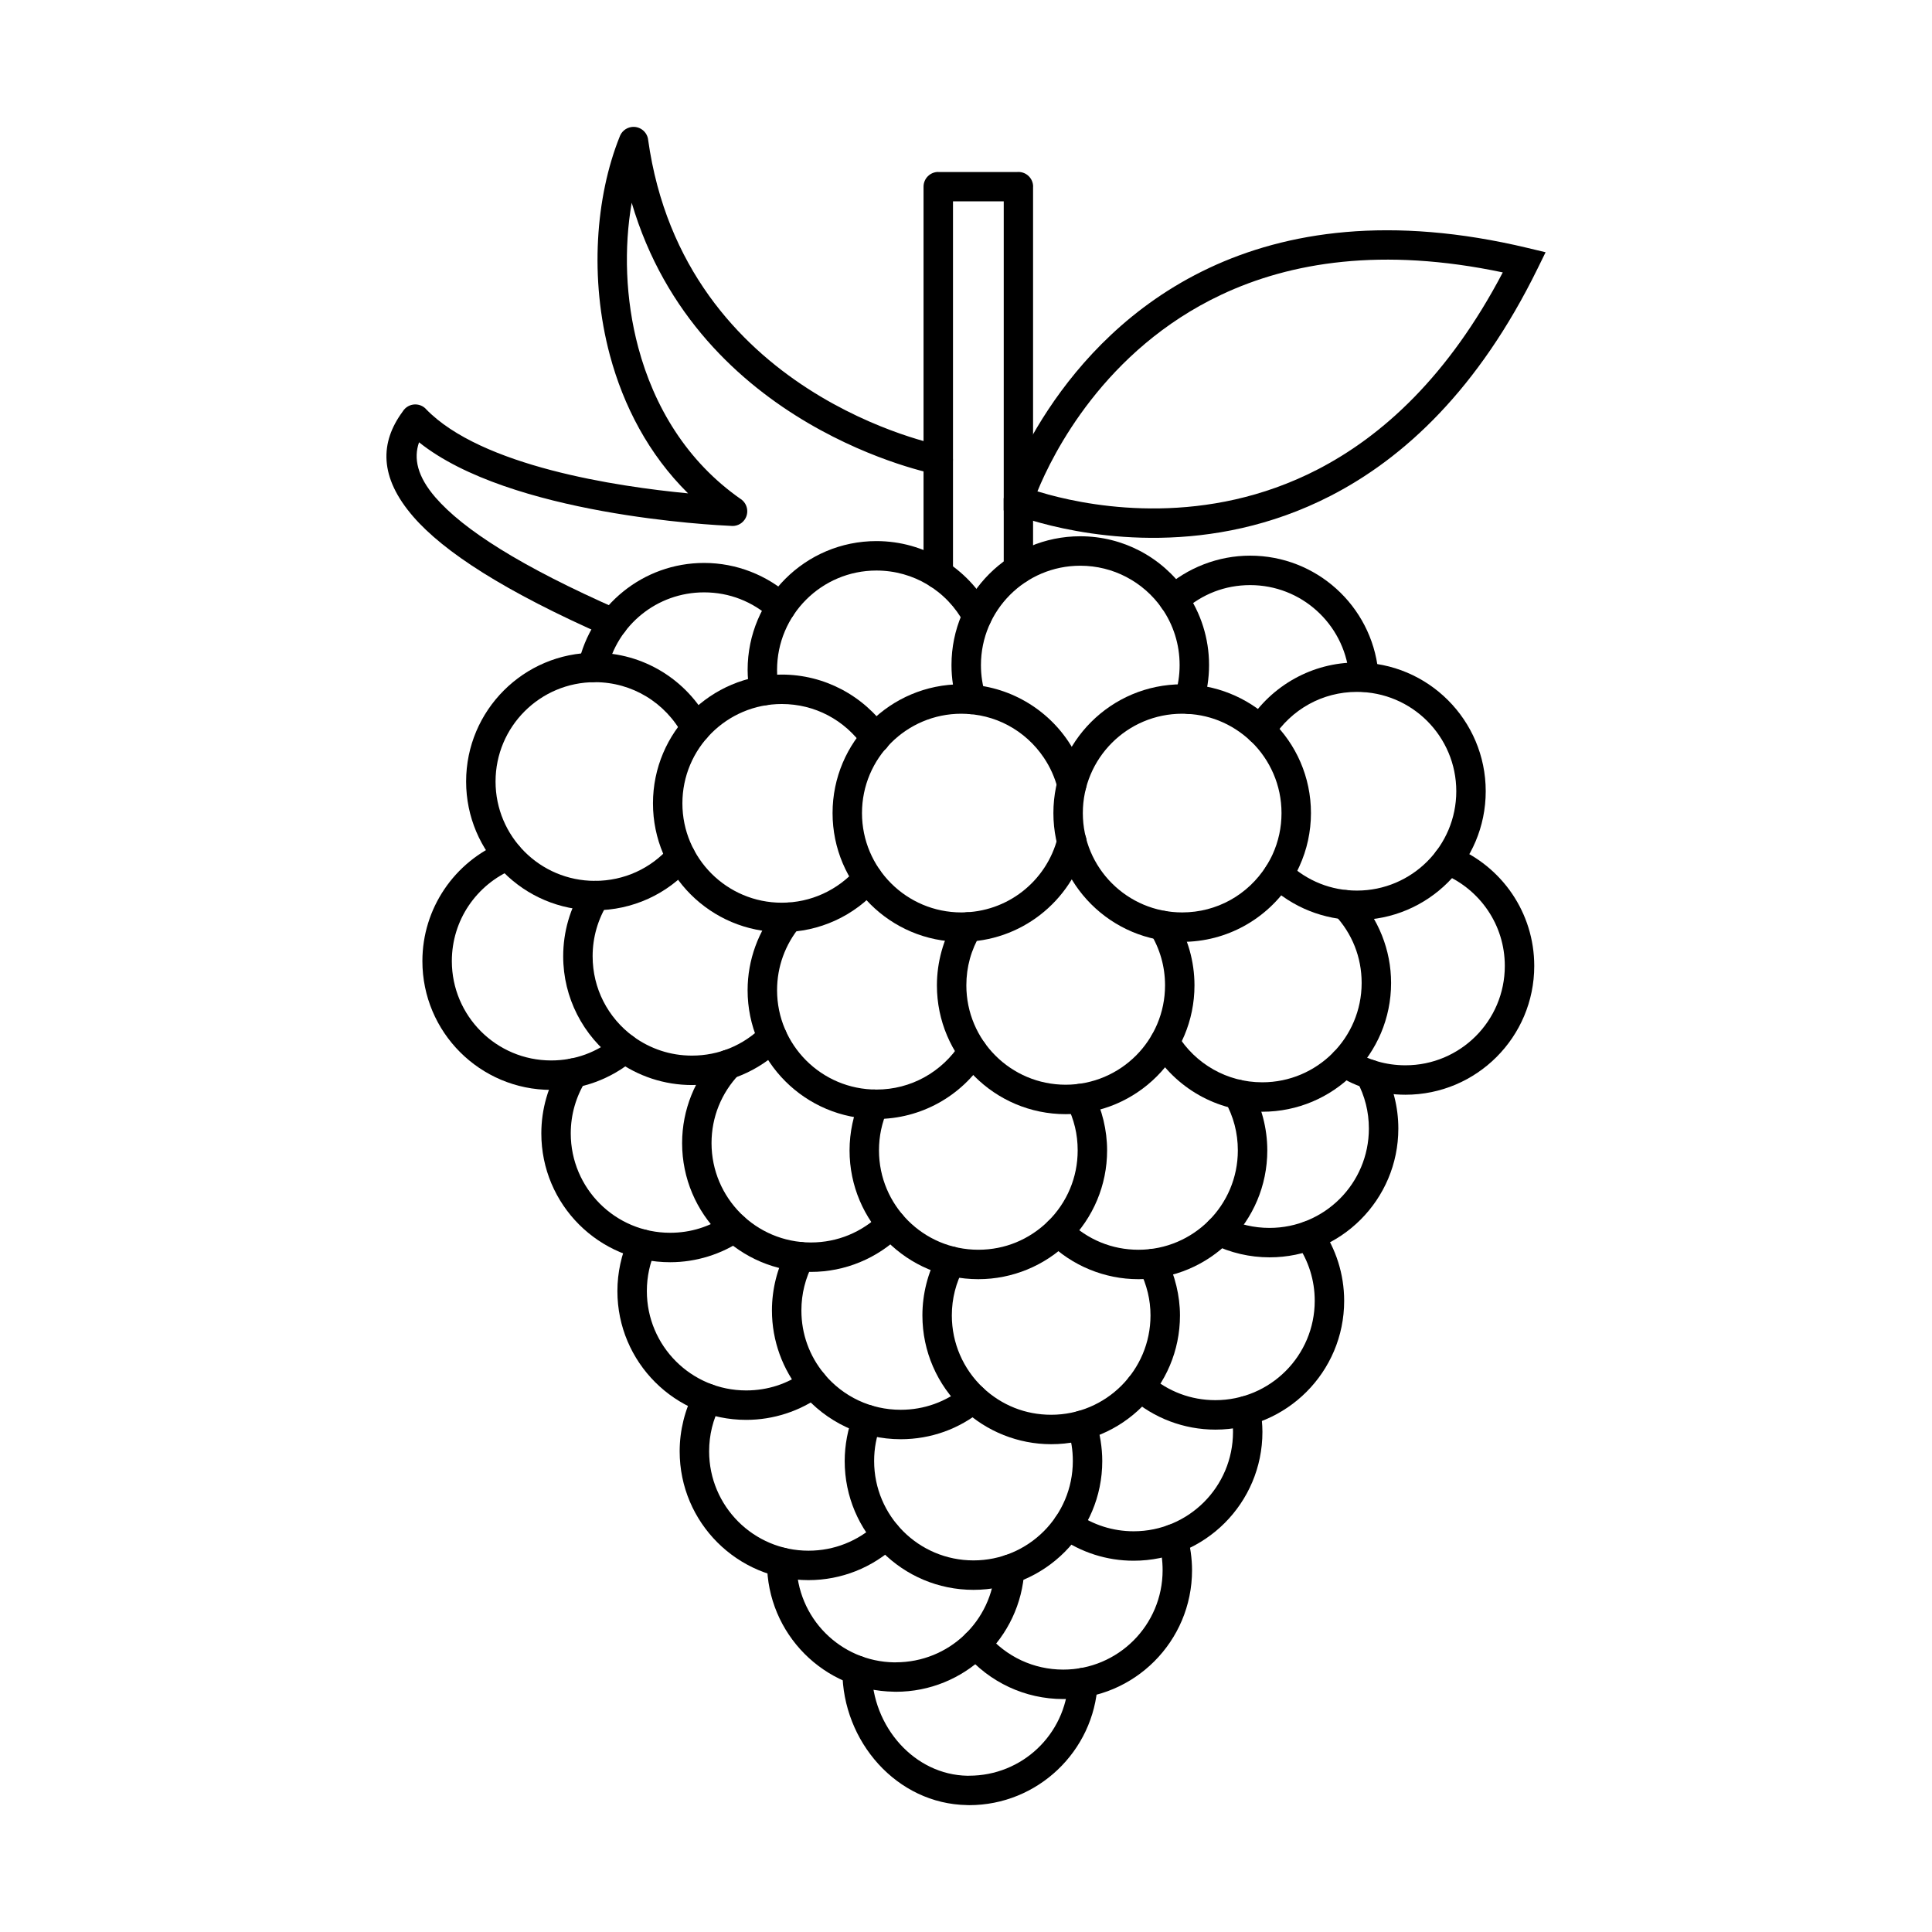 <?xml version="1.0" encoding="UTF-8"?>
<!-- Uploaded to: ICON Repo, www.iconrepo.com, Generator: ICON Repo Mixer Tools -->
<svg fill="#000000" width="800px" height="800px" version="1.1" viewBox="144 144 512 512" xmlns="http://www.w3.org/2000/svg">
 <g>
  <path d="m431.83 367.95c0.531-2.086-0.73-4.211-2.82-4.738-2.086-0.531-4.211 0.73-4.738 2.82-1.473 5.754-4.832 10.742-9.375 14.266-4.449 3.449-10.047 5.504-16.133 5.504-7.269 0-13.852-2.945-18.617-7.711-4.762-4.762-7.711-11.348-7.711-18.617 0-7.269 2.945-13.852 7.711-18.617 4.762-4.762 11.348-7.711 18.617-7.711 4.5 0 8.703 1.105 12.359 3.055 3.816 2.031 7.078 4.992 9.496 8.582 0.832 1.234 1.559 2.535 2.168 3.887 0.613 1.363 1.113 2.766 1.48 4.188 0.539 2.078 2.66 3.328 4.738 2.789 2.078-0.539 3.328-2.66 2.789-4.738-0.492-1.902-1.133-3.719-1.906-5.438-0.801-1.773-1.742-3.461-2.809-5.047-3.106-4.613-7.328-8.434-12.297-11.082-4.789-2.551-10.238-4-16.016-4-9.422 0-17.957 3.82-24.133 9.996-6.176 6.176-9.996 14.707-9.996 24.133s3.82 17.957 9.996 24.133c6.176 6.176 14.707 9.996 24.133 9.996 7.859 0 15.105-2.668 20.887-7.148 5.91-4.582 10.273-11.055 12.18-18.504z"/>
  <path d="m457.29 325.34c4.422 0 8.676 0.859 12.602 2.422 4.062 1.617 7.731 3.977 10.832 6.91h0.012c0.105 0.098 0.203 0.203 0.293 0.309 3.227 3.125 5.832 6.859 7.617 11.004 1.785 4.144 2.773 8.703 2.773 13.488 0 2.473-0.27 4.902-0.777 7.25-0.516 2.375-1.293 4.691-2.309 6.91-0.348 0.762-0.691 1.453-1.027 2.078v0.016l-0.035 0.062c-0.352 0.641-0.734 1.293-1.148 1.945-3.074 4.844-7.344 8.871-12.406 11.656-4.875 2.684-10.473 4.211-16.426 4.211-9.426 0-17.957-3.82-24.133-9.996-6.176-6.176-9.996-14.707-9.996-24.133 0-9.426 3.82-17.957 9.996-24.133 6.176-6.176 14.707-9.996 24.133-9.996zm9.734 9.645c-2.984-1.188-6.269-1.84-9.734-1.84-7.269 0-13.852 2.945-18.617 7.711-4.762 4.766-7.711 11.348-7.711 18.617 0 7.269 2.945 13.852 7.711 18.617 4.766 4.762 11.348 7.711 18.617 7.711 4.613 0 8.93-1.176 12.676-3.234 3.898-2.144 7.191-5.254 9.57-9.004 0.297-0.465 0.59-0.965 0.875-1.492l0.031-0.062 0.008 0.004c0.312-0.582 0.586-1.117 0.809-1.609 0.758-1.66 1.352-3.441 1.762-5.324 0.391-1.797 0.594-3.672 0.594-5.606 0-3.703-0.762-7.223-2.133-10.41-1.387-3.223-3.379-6.098-5.824-8.477-0.098-0.074-0.191-0.156-0.285-0.242l0.008-0.008c-2.414-2.281-5.246-4.109-8.355-5.348z"/>
  <path d="m529.15 368.31c-1.996-0.801-4.262 0.168-5.059 2.164-0.801 1.996 0.168 4.262 2.164 5.059 4.906 1.969 9.098 5.379 12.039 9.723 2.836 4.188 4.496 9.254 4.496 14.73 0 7.269-2.945 13.852-7.711 18.617-4.766 4.762-11.348 7.711-18.617 7.711-2.594 0-5.066-0.359-7.371-1.031-2.418-0.703-4.688-1.742-6.758-3.059-1.809-1.152-4.211-0.621-5.363 1.188-1.152 1.809-0.621 4.211 1.188 5.363 2.691 1.715 5.641 3.062 8.77 3.973 3.059 0.891 6.258 1.367 9.535 1.367 9.426 0 17.957-3.82 24.133-9.996 6.176-6.176 9.996-14.711 9.996-24.133 0-7.086-2.156-13.648-5.836-19.09-3.801-5.617-9.234-10.031-15.605-12.586z"/>
  <path d="m503.35 381.09c-1.473-1.566-3.938-1.641-5.5-0.168-1.566 1.473-1.641 3.938-0.168 5.5 2.277 2.414 4.102 5.242 5.336 8.352 1.184 2.981 1.832 6.258 1.832 9.719 0 7.269-2.945 13.852-7.711 18.617-4.766 4.762-11.348 7.711-18.617 7.711-4.707 0-9.105-1.227-12.906-3.367-3.965-2.234-7.285-5.453-9.625-9.309-1.109-1.836-3.5-2.422-5.336-1.312-1.836 1.109-2.422 3.5-1.312 5.336 3.047 5.023 7.344 9.203 12.461 12.082 4.938 2.781 10.641 4.371 16.719 4.371 9.426 0 17.957-3.82 24.133-9.996 6.176-6.176 9.996-14.707 9.996-24.133 0-4.414-0.855-8.66-2.414-12.582-1.609-4.055-3.965-7.719-6.891-10.82z"/>
  <path d="m455.46 387.22c-1.129-1.824-3.523-2.394-5.348-1.266-1.824 1.129-2.394 3.523-1.266 5.348 1.254 2.027 2.242 4.254 2.914 6.625 0.645 2.273 0.988 4.691 0.988 7.207 0 7.269-2.945 13.852-7.711 18.617-4.766 4.762-11.348 7.711-18.617 7.711s-13.852-2.945-18.617-7.711c-4.762-4.762-7.711-11.348-7.711-18.617 0-2.465 0.324-4.816 0.93-7.016 0.629-2.285 1.566-4.457 2.769-6.473 1.102-1.844 0.504-4.231-1.34-5.332-1.844-1.102-4.231-0.504-5.332 1.34-1.551 2.594-2.766 5.422-3.594 8.422-0.805 2.922-1.234 5.961-1.234 9.059 0 9.422 3.82 17.957 9.996 24.133 6.176 6.176 14.707 9.996 24.133 9.996s17.957-3.82 24.133-9.996c6.176-6.176 9.996-14.707 9.996-24.133 0-3.211-0.453-6.332-1.293-9.309-0.867-3.055-2.152-5.945-3.797-8.605z"/>
  <path d="m405.05 424.72c1.152-1.809 0.621-4.211-1.188-5.363-1.809-1.152-4.211-0.621-5.363 1.188-2.375 3.731-5.676 6.824-9.582 8.973-3.746 2.059-8.059 3.227-12.656 3.227-7.269 0-13.852-2.945-18.617-7.711-4.762-4.766-7.711-11.348-7.711-18.617 0-3.156 0.547-6.176 1.555-8.957 1.055-2.91 2.598-5.582 4.535-7.91 1.371-1.648 1.148-4.098-0.504-5.473-1.648-1.371-4.098-1.148-5.473 0.504-2.519 3.027-4.523 6.481-5.879 10.227-1.324 3.656-2.043 7.566-2.043 11.609 0 9.426 3.82 17.957 9.996 24.133 6.176 6.176 14.707 9.996 24.133 9.996 5.934 0 11.527-1.523 16.406-4.203 5.035-2.766 9.301-6.777 12.387-11.625z"/>
  <path d="m376.89 379.32c1.414-1.617 1.25-4.074-0.367-5.488-1.617-1.414-4.074-1.25-5.488 0.367-2.449 2.812-5.508 5.102-8.973 6.68-3.316 1.508-7.004 2.348-10.891 2.348-7.269 0-13.852-2.945-18.617-7.711-4.762-4.766-7.711-11.348-7.711-18.617s2.945-13.852 7.711-18.617c4.762-4.762 11.348-7.711 18.617-7.711 4.422 0 8.574 1.074 12.199 2.973 3.769 1.973 7.012 4.852 9.445 8.355 1.23 1.766 3.66 2.203 5.426 0.977 1.766-1.227 2.203-3.656 0.977-5.426-3.125-4.5-7.332-8.219-12.246-10.793-4.742-2.484-10.117-3.887-15.797-3.887-9.426 0-17.957 3.82-24.133 9.996s-9.996 14.707-9.996 24.133 3.82 17.957 9.996 24.133c6.176 6.176 14.707 9.996 24.133 9.996 5.035 0 9.816-1.094 14.121-3.051 4.453-2.027 8.402-4.996 11.594-8.66z"/>
  <path d="m327.37 373.54c1.406-1.625 1.227-4.082-0.395-5.488-1.625-1.406-4.082-1.227-5.488 0.395-2.492 2.871-5.535 5.113-8.898 6.644-3.379 1.535-7.098 2.348-10.934 2.348-7.277 0-13.852-2.949-18.613-7.707-4.769-4.769-7.715-11.355-7.715-18.621 0-7.269 2.945-13.852 7.711-18.617 4.766-4.762 11.348-7.711 18.617-7.711 4.973 0 9.621 1.375 13.582 3.762 4.109 2.481 7.484 6.043 9.727 10.285 1 1.902 3.356 2.633 5.258 1.633s2.633-3.356 1.629-5.258c-2.91-5.512-7.281-10.133-12.59-13.336-5.144-3.106-11.172-4.891-17.605-4.891-9.426 0-17.957 3.82-24.133 9.996s-9.996 14.707-9.996 24.133c0 9.418 3.82 17.953 10 24.137 6.172 6.172 14.699 9.992 24.129 9.992 4.938 0 9.742-1.055 14.133-3.051 4.375-1.988 8.328-4.91 11.582-8.656z"/>
  <path d="m297.24 320.06c-0.453 2.106 0.883 4.18 2.988 4.633 2.106 0.453 4.18-0.883 4.633-2.988 1.297-5.977 4.621-11.211 9.227-14.922 4.5-3.625 10.23-5.801 16.504-5.801 3.375 0 6.586 0.621 9.512 1.758 3.051 1.18 5.836 2.926 8.23 5.113 1.59 1.449 4.055 1.332 5.5-0.258 1.449-1.59 1.332-4.055-0.258-5.5-3.078-2.809-6.691-5.062-10.668-6.606-3.844-1.488-8-2.305-12.316-2.305-8.105 0-15.535 2.828-21.383 7.539-5.981 4.816-10.293 11.602-11.969 19.344z"/>
  <path d="m342.7 327.73c0.387 2.113 2.414 3.512 4.527 3.125 2.113-0.387 3.512-2.414 3.125-4.527-0.148-0.797-0.258-1.594-0.328-2.383-0.062-0.688-0.094-1.496-0.094-2.418 0-7.269 2.945-13.852 7.711-18.617 4.766-4.762 11.348-7.711 18.617-7.711 4.977 0 9.605 1.363 13.543 3.727 4.102 2.461 7.469 6.008 9.719 10.23 1.012 1.895 3.363 2.609 5.258 1.602 1.895-1.012 2.609-3.363 1.602-5.258-2.914-5.469-7.277-10.059-12.586-13.25-5.129-3.078-11.121-4.856-17.535-4.856-9.426 0-17.957 3.82-24.133 9.996-6.176 6.176-9.996 14.707-9.996 24.133 0 0.941 0.051 1.984 0.156 3.117 0.098 1.059 0.238 2.086 0.422 3.082z"/>
  <path d="m397.74 330.54c0.648 2.055 2.84 3.191 4.891 2.547 2.055-0.648 3.191-2.84 2.547-4.891-0.402-1.27-0.711-2.574-0.914-3.902-0.203-1.312-0.305-2.664-0.305-4.043 0-7.25 2.945-13.848 7.723-18.629 4.75-4.75 11.316-7.699 18.605-7.699 4.387 0 8.52 1.07 12.152 2.961 3.789 1.973 7.031 4.824 9.445 8.277 1.512 2.156 2.707 4.57 3.523 7.164 0.781 2.488 1.203 5.148 1.203 7.922 0 1.371-0.102 2.711-0.301 4.012-0.207 1.344-0.508 2.641-0.898 3.891-0.641 2.055 0.508 4.238 2.559 4.875 2.055 0.641 4.238-0.508 4.875-2.559 0.516-1.645 0.91-3.332 1.172-5.047 0.258-1.695 0.395-3.422 0.395-5.168 0-3.555-0.551-6.996-1.57-10.238-1.051-3.34-2.609-6.469-4.594-9.301-3.152-4.504-7.344-8.203-12.219-10.746-4.715-2.457-10.074-3.848-15.75-3.848-9.449 0-17.961 3.824-24.121 9.984-6.191 6.191-10.008 14.746-10.008 24.145 0 1.762 0.137 3.496 0.398 5.203 0.27 1.75 0.668 3.453 1.188 5.094z"/>
  <path d="m452.46 300.04c-1.598 1.438-1.727 3.902-0.289 5.5s3.902 1.727 5.5 0.289c2.398-2.16 5.168-3.883 8.184-5.043 2.902-1.113 6.086-1.727 9.449-1.727 6.773 0 12.938 2.547 17.59 6.731 4.719 4.242 7.898 10.152 8.598 16.781l0.047 0.578-0.004 0.016 0.012 0.121 0.039 0.457c0.301 5.109 8.074 4.656 7.773-0.457l-0.035-0.582c-0.004-0.059-0.004-0.117-0.012-0.18h-0.004l-0.078-0.746c-0.91-8.621-5.023-16.293-11.129-21.781-6.043-5.434-14.035-8.742-22.801-8.742-4.273 0-8.395 0.805-12.223 2.273-3.965 1.523-7.559 3.742-10.621 6.504z"/>
  <path d="m510.48 426.88c-1.02-1.895-3.379-2.602-5.273-1.586-1.895 1.02-2.602 3.379-1.586 5.273 1.02 1.887 1.816 3.914 2.352 6.047 0.52 2.055 0.793 4.223 0.793 6.465 0 7.269-2.945 13.852-7.711 18.617-4.766 4.762-11.348 7.711-18.617 7.711-2.082 0-4.086-0.234-5.988-0.676-1.969-0.457-3.856-1.137-5.625-2.008-1.926-0.949-4.262-0.16-5.211 1.77-0.949 1.926-0.16 4.262 1.77 5.211 2.309 1.137 4.766 2.023 7.332 2.617 2.504 0.582 5.094 0.887 7.727 0.887 9.426 0 17.957-3.82 24.133-9.996 6.176-6.176 9.996-14.707 9.996-24.133 0-2.867-0.359-5.668-1.039-8.355-0.695-2.762-1.73-5.394-3.055-7.844z"/>
  <path d="m475.44 432.12c-1.051-1.867-3.422-2.531-5.289-1.477-1.867 1.051-2.531 3.422-1.477 5.289 1.09 1.93 1.941 4.019 2.519 6.231 0.551 2.109 0.848 4.356 0.848 6.707 0 7.269-2.945 13.852-7.711 18.617-4.766 4.762-11.348 7.711-18.617 7.711-3.559 0-6.93-0.691-9.984-1.945-3.195-1.312-6.082-3.238-8.512-5.633-1.531-1.508-3.996-1.484-5.5 0.047-1.508 1.531-1.484 3.996 0.047 5.5 3.133 3.09 6.867 5.578 11.012 7.277 4.016 1.645 8.387 2.555 12.941 2.555 9.426 0 17.957-3.82 24.133-9.996 6.176-6.176 9.996-14.711 9.996-24.133 0-2.961-0.391-5.863-1.121-8.656-0.746-2.852-1.859-5.562-3.285-8.09z"/>
  <path d="m433.66 433.36c-0.977-1.91-3.316-2.668-5.227-1.691-1.91 0.977-2.668 3.316-1.691 5.227 0.934 1.824 1.656 3.769 2.144 5.797 0.465 1.938 0.711 4.004 0.711 6.176 0 3.613-0.719 7.047-2.023 10.16-1.355 3.246-3.344 6.16-5.805 8.586-2.43 2.394-5.316 4.324-8.512 5.637-3.055 1.254-6.426 1.945-9.988 1.945-7.269 0-13.852-2.945-18.617-7.711-4.762-4.766-7.711-11.348-7.711-18.617 0-1.906 0.191-3.734 0.559-5.469 0.375-1.785 0.945-3.523 1.684-5.188 0.867-1.969-0.027-4.269-1.996-5.137s-4.269 0.027-5.137 1.996c-0.938 2.121-1.672 4.379-2.168 6.742-0.484 2.305-0.742 4.664-0.742 7.055 0 9.426 3.82 17.957 9.996 24.133 6.176 6.176 14.707 9.996 24.133 9.996 4.559 0 8.93-0.91 12.941-2.555 4.144-1.699 7.879-4.191 11.012-7.281 3.203-3.16 5.781-6.941 7.539-11.145 1.695-4.055 2.633-8.5 2.633-13.148 0-2.695-0.332-5.367-0.957-7.973-0.637-2.644-1.578-5.172-2.785-7.535z"/>
  <path d="m382.93 471.15c1.523-1.516 1.531-3.981 0.016-5.5-1.516-1.523-3.977-1.531-5.5-0.016-2.426 2.41-5.316 4.348-8.523 5.668-3.07 1.266-6.457 1.965-10.031 1.965-7.269 0-13.852-2.945-18.617-7.711-4.762-4.766-7.711-11.348-7.711-18.617 0-3.477 0.664-6.777 1.867-9.785 1.258-3.141 3.106-5.988 5.41-8.398 1.48-1.559 1.418-4.019-0.137-5.5-1.559-1.48-4.019-1.422-5.5 0.137-2.973 3.117-5.363 6.797-6.992 10.867-1.578 3.941-2.445 8.219-2.445 12.68 0 9.426 3.82 17.957 9.996 24.133s14.711 9.996 24.133 9.996c4.574 0 8.965-0.914 12.988-2.574 4.164-1.715 7.914-4.231 11.051-7.348z"/>
  <path d="m340.8 472.57c1.777-1.211 2.234-3.633 1.02-5.41-1.211-1.777-3.633-2.234-5.41-1.02-2.152 1.469-4.531 2.625-7.059 3.406-2.434 0.75-5.039 1.152-7.766 1.152-7.269 0-13.852-2.945-18.617-7.711-4.762-4.766-7.711-11.348-7.711-18.617 0-2.523 0.352-4.961 1.012-7.262 0.684-2.383 1.691-4.629 2.977-6.684 1.137-1.824 0.578-4.227-1.25-5.363-1.824-1.137-4.227-0.578-5.363 1.25-1.668 2.668-2.977 5.578-3.859 8.668-0.859 2.996-1.316 6.148-1.316 9.395 0 9.426 3.82 17.957 9.996 24.133 6.176 6.176 14.707 9.996 24.133 9.996 3.469 0 6.848-0.531 10.051-1.52 3.297-1.016 6.383-2.516 9.16-4.41z"/>
  <path d="m351.44 421.61c1.523-1.516 1.531-3.981 0.016-5.5-1.516-1.523-3.981-1.531-5.5-0.016-2.43 2.418-5.32 4.359-8.531 5.684-3.074 1.27-6.465 1.969-10.043 1.969-2.879 0-5.637-0.453-8.203-1.297-2.668-0.875-5.152-2.164-7.371-3.793-3.324-2.441-6.055-5.644-7.934-9.348-1.805-3.559-2.82-7.602-2.82-11.891 0-2.543 0.355-4.992 1.023-7.309 0.691-2.402 1.707-4.652 2.992-6.699 1.145-1.816 0.598-4.219-1.219-5.363s-4.219-0.598-5.363 1.219c-1.691 2.688-3.016 5.617-3.906 8.711-0.863 3.004-1.328 6.172-1.328 9.441 0 5.527 1.324 10.758 3.676 15.395 2.438 4.809 5.973 8.961 10.277 12.121 2.875 2.113 6.098 3.785 9.562 4.922 3.352 1.098 6.922 1.691 10.613 1.691 4.582 0 8.973-0.918 13-2.578 4.168-1.719 7.918-4.238 11.059-7.359z"/>
  <path d="m312.06 424.8c1.641-1.387 1.848-3.844 0.457-5.488-1.387-1.641-3.844-1.848-5.488-0.457-2.332 1.969-5.008 3.535-7.918 4.598-2.801 1.02-5.844 1.578-9.039 1.578-7.269 0-13.852-2.945-18.617-7.711-4.762-4.766-7.711-11.348-7.711-18.617 0-5.441 1.637-10.484 4.441-14.664 2.902-4.324 7.047-7.738 11.91-9.73 1.984-0.809 2.941-3.074 2.133-5.059-0.809-1.984-3.074-2.941-5.059-2.133-6.324 2.586-11.695 7.008-15.445 12.594-3.652 5.441-5.785 11.977-5.785 18.992 0 9.426 3.82 17.957 9.996 24.133 6.176 6.176 14.707 9.996 24.133 9.996 4.086 0 8.023-0.73 11.691-2.066 3.797-1.387 7.273-3.418 10.293-5.969z"/>
  <path d="m361.77 513.79c1.742-1.262 2.133-3.699 0.867-5.441-1.262-1.742-3.699-2.133-5.441-0.867-2.219 1.609-4.68 2.879-7.309 3.731-2.539 0.82-5.273 1.266-8.137 1.266-7.269 0-13.852-2.945-18.617-7.711-4.762-4.762-7.711-11.348-7.711-18.617 0-1.93 0.203-3.793 0.586-5.574 0.395-1.832 0.984-3.602 1.746-5.285 0.883-1.961 0.012-4.266-1.949-5.152-1.961-0.883-4.266-0.012-5.152 1.949-0.984 2.172-1.75 4.473-2.266 6.871-0.504 2.34-0.77 4.746-0.77 7.191 0 9.422 3.82 17.957 9.996 24.133 6.176 6.176 14.707 9.996 24.133 9.996 3.644 0 7.18-0.582 10.512-1.664 3.453-1.117 6.652-2.758 9.5-4.824z"/>
  <path d="m404.35 517.65c1.656-1.363 1.898-3.812 0.535-5.473-1.363-1.656-3.812-1.898-5.473-0.535-2.297 1.891-4.938 3.402-7.824 4.438-2.769 0.992-5.758 1.527-8.887 1.527-4.012 0-7.793-0.883-11.16-2.457-3.519-1.648-6.617-4.051-9.074-7l0.008-0.016c-0.047-0.055-0.094-0.105-0.141-0.16-1.883-2.293-3.383-4.898-4.406-7.731-1.004-2.773-1.551-5.793-1.551-8.965 0-2.223 0.27-4.371 0.781-6.406 0.535-2.137 1.316-4.152 2.312-6.012 1.012-1.895 0.293-4.246-1.602-5.258-1.895-1.012-4.246-0.293-5.258 1.602-1.316 2.453-2.336 5.066-3.016 7.781-0.668 2.676-1.023 5.457-1.023 8.297 0 4.055 0.719 7.969 2.039 11.617 1.336 3.691 3.285 7.078 5.723 10.043 0.047 0.066 0.098 0.129 0.148 0.191l0.004-0.004 0.004 0.004 0.008-0.008c3.188 3.82 7.195 6.934 11.75 9.066 4.41 2.066 9.309 3.219 14.453 3.219 4.039 0 7.91-0.699 11.508-1.984 3.703-1.324 7.125-3.293 10.141-5.777z"/>
  <path d="m453 477.17c-0.934-1.938-3.262-2.746-5.195-1.812-1.938 0.934-2.746 3.262-1.812 5.195 0.945 1.941 1.699 3.965 2.195 6.039 0.453 1.891 0.707 3.898 0.707 6.008 0 7.269-2.945 13.852-7.711 18.617-4.762 4.762-11.348 7.711-18.617 7.711-3.457 0-6.734-0.648-9.711-1.832-3.109-1.234-5.938-3.055-8.348-5.328-2.59-2.441-4.684-5.406-6.121-8.734-1.379-3.191-2.141-6.719-2.141-10.434 0-2.246 0.277-4.422 0.801-6.484 0.535-2.113 1.336-4.141 2.371-6.047 1.027-1.895 0.324-4.262-1.57-5.289-1.895-1.027-4.262-0.324-5.289 1.57-1.324 2.445-2.363 5.086-3.07 7.875-0.68 2.695-1.043 5.5-1.043 8.375 0 4.797 0.992 9.363 2.785 13.512 1.855 4.301 4.578 8.148 7.949 11.324 3.102 2.922 6.766 5.273 10.82 6.883 3.922 1.555 8.168 2.41 12.578 2.41 9.422 0 17.957-3.82 24.133-9.996 6.176-6.176 9.996-14.707 9.996-24.133 0-2.648-0.34-5.258-0.949-7.805-0.648-2.699-1.59-5.246-2.746-7.625z"/>
  <path d="m494.08 469.23c-1.227-1.758-3.652-2.188-5.41-0.961-1.758 1.23-2.188 3.652-0.961 5.41 1.504 2.152 2.695 4.562 3.508 7.152 0.781 2.484 1.199 5.137 1.199 7.898 0 7.269-2.945 13.852-7.711 18.617-4.766 4.762-11.348 7.711-18.617 7.711-3.277 0-6.398-0.59-9.262-1.664-2.996-1.125-5.734-2.781-8.09-4.844-1.617-1.414-4.074-1.25-5.488 0.367-1.414 1.617-1.25 4.074 0.367 5.488 3.062 2.68 6.602 4.824 10.469 6.277 3.754 1.41 7.801 2.184 12.004 2.184 9.426 0 17.957-3.82 24.133-9.996 6.176-6.176 9.996-14.707 9.996-24.133 0-3.543-0.547-6.977-1.566-10.215-1.043-3.328-2.598-6.453-4.574-9.285z"/>
  <path d="m477.97 517.16c-0.395-2.113-2.43-3.504-4.543-3.109-2.113 0.395-3.504 2.43-3.109 4.543 0.156 0.832 0.27 1.637 0.344 2.418 0.066 0.707 0.098 1.531 0.098 2.465 0 7.269-2.945 13.852-7.711 18.617-4.766 4.762-11.348 7.711-18.617 7.711-2.781 0-5.461-0.43-7.977-1.227-2.609-0.828-5.039-2.047-7.219-3.59-1.758-1.238-4.188-0.812-5.426 0.945-1.238 1.758-0.812 4.188 0.945 5.426 2.836 2.004 5.984 3.586 9.352 4.656 3.262 1.035 6.731 1.594 10.32 1.594 9.426 0 17.957-3.82 24.133-9.996 6.176-6.176 9.996-14.711 9.996-24.133 0-0.961-0.055-2.019-0.16-3.164-0.102-1.102-0.246-2.152-0.434-3.148z"/>
  <path d="m434.4 520.51c-0.672-2.047-2.879-3.156-4.922-2.484-2.047 0.672-3.156 2.879-2.484 4.922 0.445 1.352 0.781 2.711 0.996 4.055 0.211 1.312 0.32 2.715 0.32 4.191 0 7.269-2.945 13.852-7.711 18.617-4.762 4.762-11.348 7.711-18.617 7.711s-13.852-2.945-18.617-7.711c-4.762-4.766-7.711-11.348-7.711-18.617 0-1.703 0.152-3.34 0.445-4.891 0.305-1.609 0.758-3.184 1.352-4.695 0.781-2.004-0.207-4.262-2.211-5.043-2.004-0.781-4.262 0.207-5.043 2.211-0.762 1.941-1.348 3.984-1.746 6.098-0.391 2.086-0.598 4.199-0.598 6.324 0 9.426 3.82 17.957 9.996 24.133 6.176 6.176 14.707 9.996 24.133 9.996 9.422 0 17.957-3.82 24.133-9.996s9.996-14.707 9.996-24.133c0-1.785-0.152-3.598-0.441-5.414-0.297-1.852-0.723-3.613-1.27-5.273z"/>
  <path d="m381.55 553.54c1.566-1.465 1.648-3.922 0.184-5.484-1.465-1.566-3.922-1.648-5.484-0.184-2.383 2.231-5.199 4.023-8.32 5.254-2.984 1.18-6.25 1.824-9.676 1.824-7.269 0-13.852-2.945-18.617-7.711-4.762-4.766-7.711-11.348-7.711-18.617 0-2.195 0.262-4.309 0.75-6.305 0.512-2.078 1.27-4.062 2.242-5.918 1-1.902 0.27-4.258-1.633-5.258s-4.258-0.27-5.258 1.633c-1.266 2.41-2.25 4.984-2.914 7.684-0.652 2.644-0.996 5.379-0.996 8.164 0 9.426 3.82 17.957 9.996 24.133s14.707 9.996 24.133 9.996c4.402 0 8.625-0.84 12.508-2.375 4.012-1.582 7.664-3.918 10.785-6.84z"/>
  <path d="m415.47 560.06c0.109-2.144-1.543-3.977-3.688-4.086-2.144-0.109-3.977 1.543-4.086 3.688-0.375 6.957-3.449 13.191-8.188 17.68-4.707 4.457-11.082 7.188-18.109 7.188v0.016h-0.141v-0.016c-0.102 0-0.207 0.004-0.309 0.012-7.129-0.117-13.562-3.066-18.23-7.769-4.727-4.762-7.644-11.34-7.644-18.605h-0.016v-0.152c0-2.144-1.738-3.887-3.887-3.887-2.144 0-3.887 1.738-3.887 3.887v0.152h-0.016c0 9.391 3.789 17.906 9.93 24.094 6.051 6.094 14.398 9.914 23.664 10.055 0.125 0.012 0.25 0.02 0.379 0.02l0.008-0.016h0.148v0.016c9.066 0 17.32-3.555 23.441-9.355 6.152-5.824 10.141-13.91 10.625-22.922z"/>
  <path d="m458.61 550.79c-0.59-2.07-2.746-3.269-4.816-2.684-2.07 0.59-3.269 2.746-2.684 4.816 0.336 1.18 0.59 2.371 0.754 3.559 0.16 1.152 0.242 2.371 0.242 3.652 0 7.269-2.945 13.852-7.711 18.617-4.766 4.762-11.348 7.711-18.617 7.711-3.965 0-7.719-0.871-11.074-2.426-3.492-1.621-6.57-3.988-9.035-6.894-1.387-1.641-3.844-1.848-5.488-0.457-1.641 1.387-1.844 3.844-0.457 5.488 3.188 3.766 7.184 6.832 11.715 8.938 4.367 2.027 9.227 3.156 14.336 3.156 9.426 0 17.957-3.82 24.133-9.996 6.176-6.176 9.996-14.711 9.996-24.133 0-1.555-0.113-3.133-0.336-4.719-0.223-1.602-0.547-3.148-0.969-4.625z"/>
  <path d="m474.77 335.42c-1.152 1.816-0.613 4.227 1.203 5.379 1.816 1.152 4.227 0.613 5.379-1.203 2.379-3.75 5.676-6.859 9.574-9.004 3.746-2.062 8.062-3.234 12.676-3.234 7.269 0 13.852 2.945 18.617 7.711 4.762 4.766 7.711 11.348 7.711 18.617s-2.945 13.852-7.711 18.617c-4.766 4.762-11.348 7.711-18.617 7.711-3.469 0-6.75-0.652-9.738-1.84-3.133-1.246-5.965-3.07-8.363-5.34-1.559-1.473-4.012-1.406-5.484 0.152-1.473 1.559-1.406 4.012 0.152 5.484 3.117 2.949 6.789 5.316 10.832 6.926 3.926 1.562 8.18 2.422 12.602 2.422 9.426 0 17.957-3.82 24.133-9.996s9.996-14.707 9.996-24.133c0-9.426-3.82-17.957-9.996-24.133-6.176-6.176-14.707-9.996-24.133-9.996-5.953 0-11.547 1.527-16.422 4.211-5.062 2.785-9.332 6.812-12.406 11.656z"/>
  <path d="m410 294.83c0 2.144 1.738 3.887 3.887 3.887 2.144 0 3.887-1.738 3.887-3.887v-101.36h0.016c0-2.156-1.746-3.902-3.902-3.902-0.113 0-0.227 0.004-0.34 0.016h-20.898v-0.016c-2.156 0-3.902 1.746-3.902 3.902v102.65c0 2.156 1.746 3.902 3.902 3.902s3.902-1.746 3.902-3.902v-98.762h13.449z"/>
  <path d="m391.89 269.66c2.106 0.422 4.152-0.945 4.57-3.047 0.422-2.106-0.945-4.152-3.047-4.57-0.195-0.039-68.176-13.109-77.66-81.055l-3.856 0.535 3.863-0.539c-0.297-2.133-2.269-3.621-4.402-3.324-1.508 0.211-2.695 1.258-3.156 2.609-6.344 15.836-8.027 37.512-2.578 57.863 3.59 13.41 10.266 26.285 20.719 36.613-18.828-1.797-54.797-7.144-69.484-22.363l0.004-0.012c-1.496-1.551-3.965-1.594-5.516-0.098-0.25 0.242-0.461 0.508-0.629 0.789-6.031 8.168-6.289 17.352 2.785 27.836 8.07 9.324 24.172 19.836 51.398 31.797 1.969 0.859 4.262-0.043 5.121-2.012 0.859-1.969-0.043-4.262-2.012-5.121-26.078-11.457-41.273-21.262-48.625-29.754-4.762-5.5-5.844-10.32-4.332-14.594 24.105 19.273 78.07 21.953 82.609 22.148 1.387 0.168 2.816-0.418 3.672-1.645 1.23-1.77 0.793-4.199-0.973-5.43l-0.004 0.004c-14.418-10.027-23.055-24.684-27.199-40.168-3.477-12.984-3.809-26.516-1.754-38.398 17.586 59.844 80.297 71.906 80.492 71.945z"/>
  <path d="m542.25 216.19c-31.992-6.75-56.305-2.695-74.559 5.898-31.125 14.648-44.773 42.367-48.762 52.129 0.84 0.258 1.82 0.543 2.949 0.852 12.75 3.469 41.836 8.492 71.176-6.59 17.332-8.906 34.805-24.848 49.199-52.289zm-77.883-1.145c20.562-9.68 48.117-14.035 84.504-5.328l4.727 1.133-2.137 4.356c-15.652 31.898-35.301 50.148-54.844 60.195-31.754 16.32-63.07 10.93-76.781 7.199-4.469-1.215-7.316-2.367-7.328-2.367l-2.516-0.969v-3.188l0.184-0.602c0.004-0.008 12.938-41.008 54.191-60.426z"/>
  <path d="m434.9 590.11c0.109-2.144-1.543-3.977-3.688-4.086-2.144-0.109-3.977 1.543-4.086 3.688-0.375 6.957-3.449 13.191-8.188 17.68-4.707 4.457-11.082 7.188-18.109 7.188v0.016h-0.129v-0.016c-0.102 0-0.207 0.004-0.305 0.012-7.043-0.125-13.309-3.363-17.844-8.348-4.664-5.125-7.5-12.086-7.5-19.434h-0.016v-0.156c0-2.144-1.738-3.887-3.887-3.887-2.144 0-3.887 1.738-3.887 3.887v0.156h-0.016c0 9.32 3.606 18.156 9.543 24.68 5.922 6.504 14.168 10.723 23.516 10.875 0.125 0.012 0.25 0.02 0.379 0.02l0.008-0.016h0.137v0.016c9.066 0 17.316-3.555 23.441-9.355 6.152-5.824 10.141-13.91 10.625-22.922z"/>
 </g>
</svg>